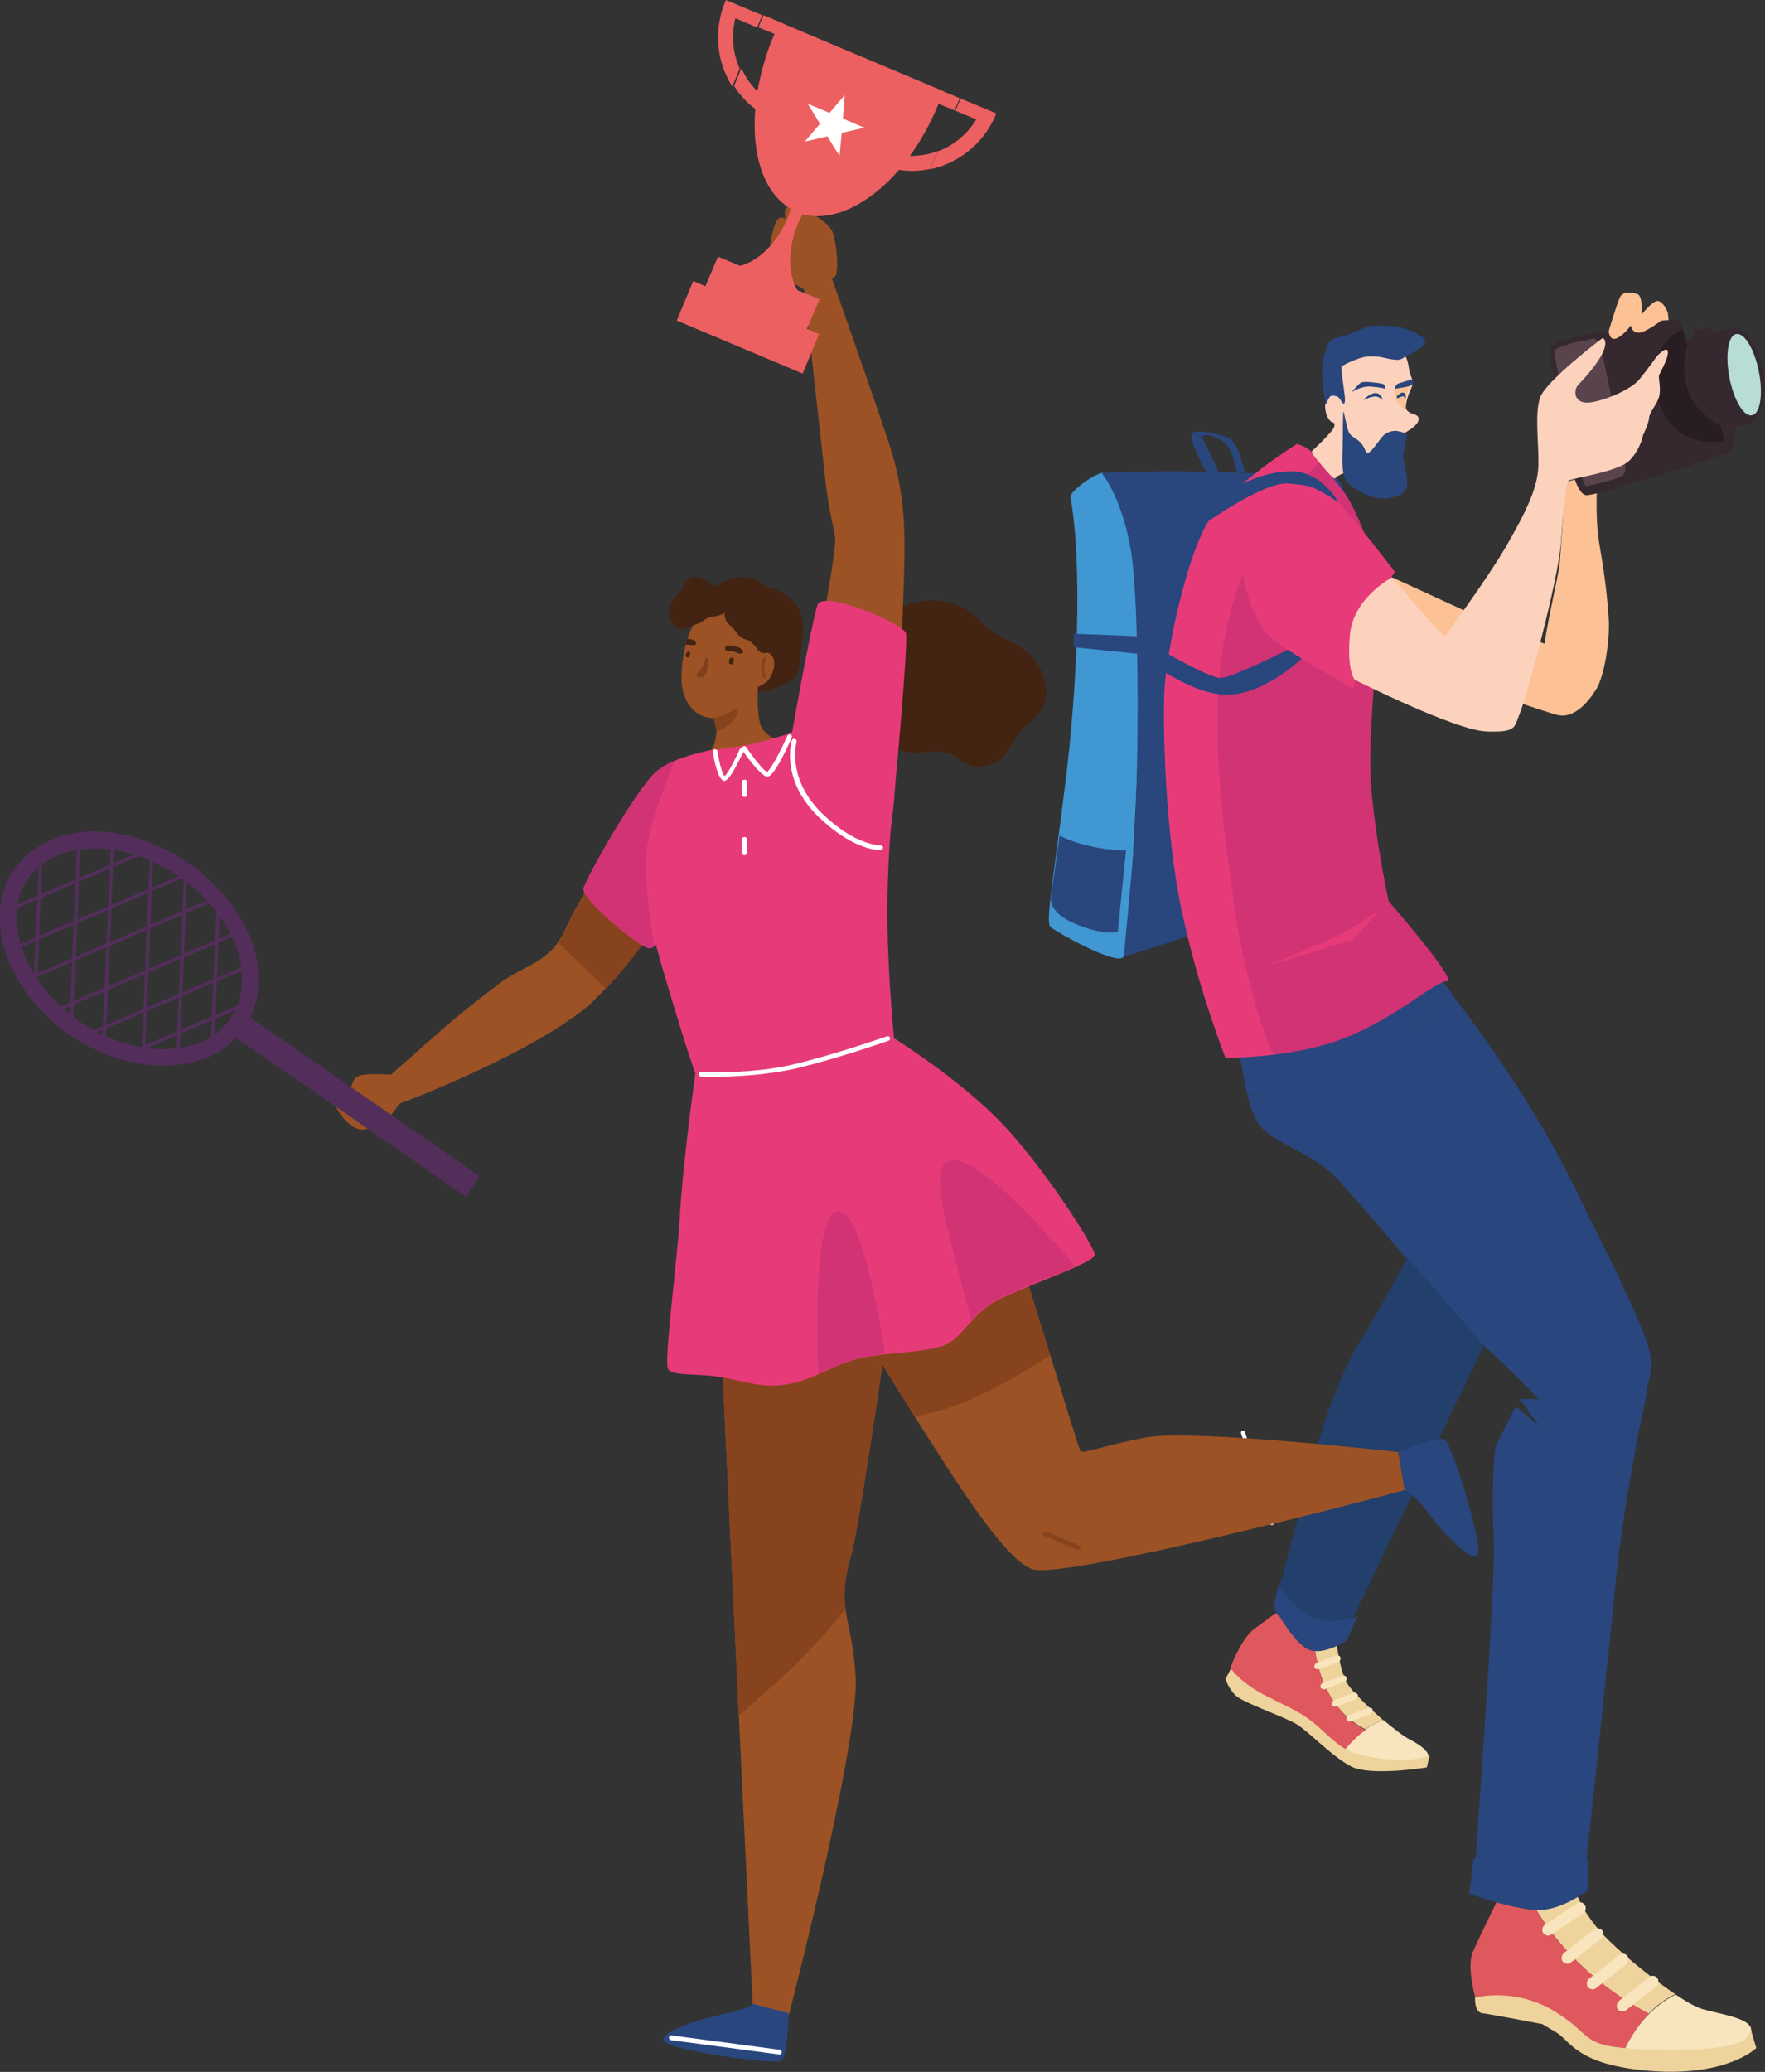 <?xml version="1.0" encoding="UTF-8"?> <!-- Generator: Adobe Illustrator 24.2.1, SVG Export Plug-In . SVG Version: 6.00 Build 0) --> <svg xmlns="http://www.w3.org/2000/svg" xmlns:xlink="http://www.w3.org/1999/xlink" version="1.1" id="Tryb_izolacji" x="0px" y="0px" viewBox="0 0 406.6 477" style="enable-background:new 0 0 406.6 477;" xml:space="preserve"><rect x="0" y="0" width="406.6" height="477" fill="#333333" stroke="none"/> <style type="text/css"> .st0{fill:#4097D2;} .st1{fill:#29467D;} .st2{fill:#F8E5BD;} .st3{fill:#EFD39C;} .st4{fill:#DE585E;} .st5{fill:#29467E;} .st6{fill:#233F6B;} .st7{fill:#D13375;} .st8{fill:#E73B79;} .st9{fill:#FCC295;} .st10{fill:#35282F;} .st11{fill:#59444D;} .st12{fill:#281D22;} .st13{fill:#B7DDD5;} .st14{fill:#FDD2BD;} .st15{fill:#FFFFFF;} .st16{fill:#9C5224;} .st17{fill:#87431E;} .st18{fill:#432311;} .st19{fill:#7F3F1C;} .st20{fill:#532E5B;} .st21{fill:none;stroke:#532E5B;stroke-width:0.766;stroke-miterlimit:10;} .st22{fill-rule:evenodd;clip-rule:evenodd;fill:#ED6061;} .st23{fill-rule:evenodd;clip-rule:evenodd;fill:#FFFFFF;} </style> <g> <g> <path class="st0" d="M246.6,114.4c-0.2-0.9,4-4.5,7.1-5.5c3.1-1,8.7,20.6,9.1,33.5c0.4,12.9-2.2,76.2-4.1,78 c-1.8,1.8-15.5-5.9-16.7-7c-1.2-1.1,0.7-10.9,3.4-33C248.2,158.3,249.4,130.1,246.6,114.4z"></path> <path class="st1" d="M307.7,109.8c0,0-27.7-1.4-37.8-1.3c-10.1,0-16.1,0.4-16.1,0.4s4.8,5.7,6.8,18.3c2,12.6,1.8,54,0.4,70.3 c-1.5,16.3-2.1,22.8-2.1,22.8s48.5-15.4,52.2-17.6C314.7,200.5,317,119,307.7,109.8z"></path> <path class="st1" d="M262,150.5l-14.7-1.5l0.1-3.1l15,0.6l0,7.4c0-1.2,0-2.3,0-3.5L262,150.5z"></path> <path class="st1" d="M244.1,192.4l-2,14.2c0,0-0.7,3.5,5.6,6.1c7.1,2.9,9.8,1.8,9.8,1.8l1.9-18.7 C259.4,195.8,251.2,195.9,244.1,192.4z"></path> </g> <path class="st1" d="M286.7,108.6c0,0-1.3-6.1-3.1-7.4c-1.8-1.3-8.4-2.6-9.1-1.3c-0.7,1.3,3.3,8.6,3.3,8.6l3,0.3 c0,0-2.5-5.5-3.5-7.3c-1-1.8,1.2-1.7,4-0.2c2.8,1.5,3.6,7.6,3.6,7.6L286.7,108.6z"></path> </g> <g> <g> <path class="st2" d="M318.7,396c2.4,2,4.7,3.8,6.1,4.5c3.4,1.7,5.7,4,3.2,4.9c-2.5,0.9-14.6,0.6-17.6-1.3c-0.3-0.2-0.7-0.4-1-0.7 C311.7,400,315,397.3,318.7,396z"></path> <path class="st3" d="M302.5,374.4l5.2,2.6c0,0,0.9,8,2.8,10.8c1.1,1.7,4.7,5.2,8.1,8.2c-1.4,0.5-2.8,1.3-4.1,2.1 C305.7,393.6,302.7,384.1,302.5,374.4z"></path> <path class="st4" d="M302.5,374.4l-7.5-3.8c0,0-3.2,2.3-5.5,4c-0.3,0.2-0.5,0.4-0.8,0.6c-2.3,1.7-5.9,8.9-5.5,10.8 c0.3,1.3,4.1,3.4,8.3,5.5c1.8,0.9,3.7,1.8,5.4,2.7c4.7,2.4,9.3,7,12.4,9.3c1.5-2,3.3-3.8,5.3-5.2 C305.7,393.6,302.7,384.1,302.5,374.4z"></path> <path class="st3" d="M328.7,406.9c0,0-12.9,2.1-17.4-0.2c-4.5-2.3-9.8-8.1-12.7-9.8c-2.8-1.7-12.3-4.9-14-6.6 c-1.7-1.7-2.3-3.8-2.3-3.8l1.3-2.3c0,0,2.1,3.2,8,6.2c5.9,3,8,3.8,11,6.2c3,2.5,5.5,5.5,8.9,6.8c3.4,1.3,10.4,2.1,13.4,1.7 c3-0.4,4.4-0.9,4.4-0.9L328.7,406.9z"></path> <g> <path class="st2" d="M308.8,381.6c0.1,0.4-0.1,0.8-0.4,1l-4.6,1.7c-0.4,0.1-0.8-0.1-1-0.4l0,0c-0.1-0.4,0.1-0.8,0.4-1l4.6-1.7 C308.2,381,308.7,381.2,308.8,381.6L308.8,381.6z"></path> <path class="st2" d="M310.2,386.2c0.1,0.4-0.1,0.8-0.4,1l-4.6,1.7c-0.4,0.1-0.8-0.1-1-0.4l0,0c-0.1-0.4,0.1-0.8,0.4-1l4.6-1.7 C309.6,385.6,310,385.8,310.2,386.2L310.2,386.2z"></path> <path class="st2" d="M312.8,390.2c0.1,0.4-0.1,0.8-0.4,1l-4.6,1.7c-0.4,0.1-0.8-0.1-1-0.4l0,0c-0.1-0.4,0.1-0.8,0.4-1l4.6-1.7 C312.2,389.6,312.6,389.8,312.8,390.2L312.8,390.2z"></path> <path class="st2" d="M316.2,393.6c0.1,0.4-0.1,0.8-0.4,1l-4.6,1.7c-0.4,0.1-0.8-0.1-1-0.4l0,0c-0.1-0.4,0.1-0.8,0.4-1l4.6-1.7 C315.7,393.1,316.1,393.2,316.2,393.6L316.2,393.6z"></path> </g> </g> <g> <path class="st2" d="M386,459.2c2.7,1.8,4.9,3,6.4,3.4c4,1.1,9.7,1.9,10.8,4c1.1,2.1-1.5,4.2-2.1,4.4c-0.4,0.1-15.1,4.4-27.4,2 C376.2,467.1,380.5,461.9,386,459.2z"></path> <path class="st3" d="M351.9,436.1l10.7-2c0,0,1.1,5.9,8.1,12.7c4.5,4.4,10.5,9.1,15.2,12.3c-2.2,1.1-4.3,2.6-6.1,4.5 C368.1,457.5,357.9,447.8,351.9,436.1z"></path> <path class="st4" d="M351.9,436.1l-6.9,1.3c0,0-1.6,3.3-3.2,6.6c-1,2-1.9,4.1-2.5,5.4c-1.5,3.4,0.6,10.6,0.6,10.6 s4.3-0.7,10.5,1.2c3.7,1.2,8,3.3,12.6,7.1c2.9,2.5,6.7,3.9,10.7,4.7c1.5-3.5,3.6-6.7,6.2-9.4C368.1,457.5,357.9,447.8,351.9,436.1 z"></path> <path class="st3" d="M404.6,471.5c0,0-6.6,6.6-24.1,5.3c-17.4-1.3-18.7-7-22-8.9c-3.2-1.9-3.2-1.9-3.2-1.9s-11.9-2.3-13.8-2.5 c-1.9-0.2-1.7-3.6-1.7-3.6s9.1-2.5,18.4,3.2c9.3,5.7,5.3,8.1,20.6,8.7c15.3,0.6,22.2-0.8,23.7-2.8c1.5-2.1,0.6-2.5,0.6-2.5 L404.6,471.5z"></path> <g> <path class="st2" d="M365.1,438.6c0.4,0.6,0.2,1.4-0.4,1.9l-7.4,4.9c-0.6,0.4-1.4,0.2-1.8-0.4l0,0c-0.4-0.6-0.2-1.4,0.4-1.9 l7.4-4.9C363.9,437.8,364.7,437.9,365.1,438.6L365.1,438.6z"></path> <path class="st2" d="M369.1,444.4c0.4,0.6,0.3,1.4-0.2,1.9l-7,5.5c-0.6,0.5-1.4,0.3-1.9-0.2l0,0c-0.4-0.6-0.3-1.4,0.2-1.9l7-5.5 C367.8,443.8,368.7,443.9,369.1,444.4L369.1,444.4z"></path> <path class="st2" d="M374.9,450.3c0.4,0.6,0.3,1.4-0.2,1.9l-7,5.5c-0.6,0.5-1.4,0.3-1.9-0.2l0,0c-0.4-0.6-0.3-1.4,0.2-1.9l7-5.5 C373.6,449.6,374.4,449.7,374.9,450.3L374.9,450.3z"></path> <path class="st2" d="M381.8,455.4c0.4,0.6,0.3,1.4-0.2,1.9l-7,5.5c-0.6,0.5-1.4,0.3-1.9-0.2l0,0c-0.4-0.6-0.3-1.4,0.2-1.9l7-5.5 C380.5,454.7,381.3,454.8,381.8,455.4L381.8,455.4z"></path> </g> </g> </g> <g> <g> <path class="st5" d="M362,271.9c-8.5-17.3-21.2-34.8-27.4-42.8c-3.2,3.2-6.7,6-10.4,8.5c0.2,0.6,0.5,1.3,0.8,2 c8.5,21.6,33.1,65,52.5,79.7c0.6,0.5,1.2,0.7,1.9,0.7c0.5-2.3,0.8-3.9,1-4.9C381.3,310.1,373.6,295.4,362,271.9z"></path> <path class="st5" d="M374.7,334c0.6-2.3,1.7-4.4,3.2-6.4c-2,10.2-4.5,24.5-5.7,36.7c-1.9,19.5-7.4,70.1-7.4,70.1s-0.4,0.4-1.2,0.9 C362.3,401.4,365.3,367.4,374.7,334z"></path> <path class="st5" d="M325.2,236.9c3.4-2.3,6.5-5,9.5-7.9c-2.2-2.9-3.5-4.5-3.5-4.5s-6.9,5.8-16.9,11c-8.2,4.3-28.8,6.6-28.8,6.6 s0.7,5.2,1.9,10C318.6,246.9,325.1,237,325.2,236.9C325.2,236.9,325.2,236.9,325.2,236.9z"></path> <path class="st5" d="M377.6,319.2c-18.1-14.6-24.2-34.7-36.8-55.5c-5.9-9.8-11.5-18.5-15.6-26.8c-11.2,7.8-24.2,12.7-37.8,15.3 c0.6,2.4,1.4,4.8,2.3,6.2c2.7,4.4,11.2,6.4,16.9,11.6c5.7,5.1,28.8,34.1,35.2,39.8c6.4,5.7,12.7,12.3,12.7,12.3h-4.4l4.4,6.1 l-5.3-4.4c0,0-4,7.6-4.5,8.9c-0.6,1.3-1.1,11.6-0.6,21.6c0.6,10-4.7,80.5-4.7,80.5s0,1.9,9.8,3.4c7.2,1.1,12.3-1.4,14.5-2.9 c-1.3-33.9,1.7-67.9,11.1-101.3c0.6-2.3,1.7-4.4,3.2-6.4c0.6-2.9,1.1-5.5,1.5-7.6C378.8,319.9,378.1,319.7,377.6,319.2z"></path> <path class="st6" d="M341.8,309.8l-32,66.7c0,0-1.5,1.2-4,1.4c7.1-25.5,18.5-49.9,32.5-72.2L341.8,309.8z"></path> <path class="st6" d="M298.4,375.3c-6.4-5.1-4.9-5.3-4.9-5.3s5.2-19.4,9.3-34.7c4.1-15.6,9.7-25.7,11.4-28c1.8-2.5,10-17.8,10-17.8 l14.1,16.2c-14,22.3-25.4,46.7-32.5,72.2C303.8,378,301.2,377.5,298.4,375.3z"></path> </g> <path class="st5" d="M365.8,435.2c0,0-5.2,4-10.4,4.5c-5.2,0.5-16.9-3.7-16.9-3.7l1-8.2c0,0,15.1,4,18.4,3c3.2-1,7.9-3,7.9-3V435.2 z"></path> <path class="st5" d="M310.2,377.7c0,0-5.5,3.7-8.9,2c-3.5-1.7-7.8-9.7-7.8-9.7l0.9-5c0,0,5.5,8.2,11.2,8.2s7.2-1.2,7.2-1.2 L310.2,377.7z"></path> </g> <g> <g> <g> <path class="st7" d="M304.2,106.3c1.4,1.7,3.3,4.2,5.6,7.3c4,5.5,8.7,21.2,8.7,21.2s-3.2,31.1-2.8,43c0.4,11.9,4.2,29.7,4.2,29.7 s16.1,18.4,13.4,18.4c-2.7,0-11.9,8.7-24.1,13.3c-5.2,2-10.9,3-15.7,3.6c-3.8-6.9-7.1-13.9-8.5-21.8 C275.9,169.1,274.1,134.2,304.2,106.3z"></path> </g> <path class="st8" d="M268.3,158.2c0.7-9.6,5.2-30.5,10.2-38.4c5.3-8.4,20.3-17.6,20.3-17.6s1.9,0.6,3,1.5c0.5,0.4,1.3,1.3,2.4,2.6 c-30.1,28-25.1,65.7-19.6,103.9c1.1,8,5.1,25.7,8.9,32.6c-6.4,0.8-11.2,0.7-11.2,0.7s-6-15.1-9.8-32.6 C268.3,192.3,267.8,165.6,268.3,158.2z"></path> <path class="st8" d="M308.3,115.6c-4-4.2-8.4-6.8-11.6-5.1c-0.1,0.1-0.3,0.1-0.4,0.2c-3.2,1.9-8.5,12.5-9.7,17 c-1.1,4.5,1.3,12.3,4.2,16.9c2.8,4.5,20.5,13.3,20.8,14c0.4,0.8,0.8-4,2.5-11c0.8-3.3,2.4-7,3.9-10c1.7-3.4,3.3-6,3.3-6 S312.4,120,308.3,115.6z"></path> <path class="st8" d="M318.3,209.2c0,0-6,4.3-10.3,6.3c-4.3,2-16.2,6.9-16.2,6.9l19.8-6L318.3,209.2z"></path> </g> </g> <g> <path class="st9" d="M320.9,133l19.8,9.1l15.1,6.1c1-6.7,3.2-15.6,3.5-18.5c0.4-4.4,0.9-13.4,1.1-15.8c0.3-2.4,0.9-3.1,0.9-3.1 l6.8-1.8c0,0-0.9,9.2,0.4,16.6c1.3,7.4,1.8,12.4,2.1,16.9c0.3,4.5-0.9,13-2.9,16.2c-0.3,0.4-4.1,7.1-8.9,5.9 c-8-2.1-45.3-16.1-45.3-16.1L320.9,133z"></path> <g> <path class="st10" d="M374.1,75.6c-5.1,0.7-13.7,2.5-15.3,3.1c-1.7,0.7-2.4,2.1-1,7.2c1.4,5.1,3.6,28.4,7.8,28.1 c4.2-0.3,33.4-10,33.4-10l0.8-5.6l4-1.2c0,0,3.9-4,2.4-11.8c-1.5-7.8-5.9-10-5.9-10l-5.5,1.1l-1-1.3l-3.5,1l-0.1,1.7l-2.4,0.7 c0,0,0.4-4-1.3-4.8C385,72.9,379.2,74.8,374.1,75.6z"></path> <path class="st11" d="M359.1,80c0,0,4.1-1.5,6.1-1.6c2-0.1,2.8-3.2,4.9,7.7c2.2,10.9,5.7,22,3.8,23.3c-1.9,1.3-8.6,2.5-8.6,2.5 s-0.7,0-3.3-11.3c-2.5-11.3-3.9-18.8-3.9-19.5C358.2,80.4,359.1,80,359.1,80z"></path> <path class="st12" d="M381.8,82.5c-1.5,5.3-0.2,13,5.2,17c4.4,3.3,10.2,2,10.2,2l-0.8-3.4c0,0-5.1-2.7-7.1-7 c-2.5-5.5-0.6-11.9-0.6-11.9l-1.1-3.3C387.6,76,383.3,77.2,381.8,82.5z"></path> <path class="st13" d="M405.2,85.6c1,5.2,0.3,9.7-1.6,10c-1.9,0.4-4.2-3.5-5.2-8.7c-1-5.2-0.3-9.7,1.6-10 C401.9,76.6,404.2,80.5,405.2,85.6z"></path> </g> <path class="st14" d="M381.7,82c0,0-2.1,3-4.1,5.4c-2,2.4-8.5,5.1-11.8,5.3c-3.3,0.1-3.3-2.9-2.3-4c9.1-9.6,5.7-10.9,5.7-10.9 s-13.1,9.9-14.4,13.7c-1.3,3.8-0.3,10.4-0.4,15.5c-0.1,5.1-2.6,10.4-7.5,18.9c-5,8.5-13.4,19.5-13.8,20.5s-12.4-13.5-12.4-13.5 s-8.9,4.7-9.7,13.1s1.1,10.5,1.1,10.5s23,11.6,30.3,11.9c7.2,0.3,6.4-1.1,7.7-4.1c1.3-3,8.9-30.5,9.5-39.5 c0.6-8.9,1.3-13.5,1.7-14.1c0.4-0.6,11.5-2,14.1-4.7c2.6-2.7,3.1-5.8,3.1-5.8s1.3-2.6,1.4-4c0.1-1.4,2.1-3.4,2.4-5.3 c0.3-1.8-0.3-4.1-0.1-4.5c0.1-0.4,2.3-4.1,2-5.5C384,79.5,381.7,82,381.7,82z"></path> <path class="st9" d="M384.2,71.9c0,0-1.1-2.7-2.4-2.6c-1.3,0.1-3.6,3.1-3.6,3.1s0.3-4.3-1-4.7c-1.3-0.4-3.3-0.7-4,0.7 c-0.7,1.4-2.6,7.8-2.6,7.8s0.1,2.4,1.8,1.7c1.7-0.7,3.3-3,3.3-3s0.1,1.6,1.7,1.7c1.6,0.1,5.3-2.8,5.3-2.8l1.7-0.1L384.2,71.9z"></path> </g> <g> <g> <g> <path class="st14" d="M323.9,82.2c0,0,0.5,1.1,0.7,2.8s1.4,2.6,0.5,4.4c-0.9,1.8-1.4,4.1-1.2,4.7c0.2,0.6,1.1,1.1,1.9,1.3 c0.8,0.2,1.5,0.9,0.6,2.1c-0.8,1.1-1.8,1.5-2.7,2.1c-0.8,0.5-3.8,3.1-5.3,4.2c-1.5,1.1-5.9,3.4-7.1,4.2c-1.2,0.8-3.4,1.5-3.7,2.1 c-0.3,0.6-3.3-3.2-4.3-4.4c-1-1.1-1.1-1.8-1.1-1.8s4.7-4.4,5.1-5.5c0.4-1.1-0.2-1.1-0.2-1.1s-1.4-0.3-1.8-3.1 c-0.3-2.2,1.3-3.2,1.8-3.3c0.5-0.1,1.7,0.3,1.7,0.3s-1.2-6.5-0.2-7.6c1-1.1,1.1-2.3,5.7-2.9C318.9,80.1,323.9,82.2,323.9,82.2z"></path> <path class="st9" d="M324.9,88.2c-0.2,0-3.7,0.8-3.7,2.1s0.6,2.4,1.3,3.1c0.7,0.6,1.2,0.8,1.2,0.8s-0.2-2.4,0.3-3.4 C324.5,89.8,324.9,88.2,324.9,88.2z"></path> </g> <g> <path class="st1" d="M321.7,99.2c0,0-2.1-0.2-3.4,1.5c-1.4,1.7-3.1,4.6-3.7,3.2c-1.2-3.3-3.4-2.8-4-4.7c-0.6-1.8-1-4.6-1.1-4.4 c-0.2,0.2-0.1,5.9-0.2,8.1c-0.1,2.2-0.3,6.6,1,8.1c1.3,1.5,6,4.3,9.5,3.7c4-0.6,4.6-2.1,4.3-4.9c-0.3-2.7-1-3.6-0.8-5.2 c0.2-1.6,0.8-3.5,0.8-4.4C323.9,99.5,321.7,99.2,321.7,99.2z"></path> <path class="st1" d="M323,101.9c0,0-0.5-1-1.5-0.5c-1,0.5-2.2,1.4-2.5,1.1c-0.3-0.3-0.5-0.7-0.5-0.7s0.2,1.7,1.6,1.5 c1.4-0.2,1-0.9,2.1-1c0.8-0.1,0.8,0.7,0.8,0.7V101.9z"></path> </g> <g> <path class="st1" d="M319.1,89.5c0,0,0.2-1.1-0.9-1.2c-1.1-0.2-4-0.6-4.7-0.2c-0.8,0.5-2.1,2.2-2.1,2.2s2.1-1.5,4.5-1.3 C318.2,89.2,319.1,89.5,319.1,89.5z"></path> <path class="st1" d="M321.3,89.5c0,0,0.1-0.9,0.8-1.2c0.8-0.3,3.4-1,3.4-1s0.2,0.9-0.2,1.3C325.1,89,321.3,89.5,321.3,89.5z"></path> <path class="st1" d="M314,92.1c0,0,2.2-1,3.1-0.8c0.9,0.2,1.5,0.8,1.5,0.8s-0.5-1.7-1.8-1.6C315.6,90.5,314,92.1,314,92.1z"></path> <path class="st1" d="M321.8,91.2c0,0,1.1-1.2,1.7-0.7c0.6,0.5,0.3,1.4,0.3,1.4s-0.3-0.9-0.9-0.6c-0.6,0.3-1.1,0.4-1.1,0.4 L321.8,91.2z"></path> </g> </g> <g> <path class="st1" d="M309,84.2c0,0.2,0.1,1.8,0.4,4c0.3,2.3,0.7,4.5,0.2,4.7c-0.5,0.2-0.8-1.5-1.8-1.7c-1-0.2-1.3-0.1-1.5,0.2 c-0.3,0.4-0.9,1.8-0.9,1.8s-0.7-4-0.8-6.9c-0.2-2.8,0.5-5.3,1-5.6C305.9,80.2,309,84.2,309,84.2z"></path> <path class="st1" d="M323.7,82c0,0,5.4-2.3,4.6-3.7c-0.8-1.4-4.8-2.8-6-3c-1.2-0.3-5.7-0.5-6.9-0.2c-1.2,0.4-5.2,2.2-6.8,2.5 c-3.2,0.6-3.1,3-3.1,3l3.4,3.8c0,0,4.8-2.8,7.8-2.4c3,0.4,4.4,1.1,5,0.6C322.3,82.1,323.7,82,323.7,82z"></path> <path class="st1" d="M327.3,78.2c0,0-2.7-1.1-4.4,0.3c-1.7,1.3-1.3,1.7-2.8,1.3c-1.4-0.4-2.8-0.2-3.7,0.3c-0.9,0.4-2.4,2-2.4,2 s4.6-0.3,6.7,0.5c2,0.8,3-0.6,3-0.6s5.5-2,3.9-3.7L327.3,78.2z"></path> </g> </g> <g> <path class="st1" d="M308.3,115.6c0,0-3.9-7.3-11.2-7.1c-7.3,0.2-13.1,4.1-16.9,6c-3.8,1.8-7.1,5.3-7.1,5.3l5.4,0.1 c0,0,12.9-9,18.2-8.6C302,111.8,302.4,111.8,308.3,115.6z"></path> <path class="st1" d="M296.6,149.6l3.3,2c0,0-9.4,9.1-18.4,8.3c-8.9-0.8-19.2-9.4-19.2-9.4l0-3.9c0,0,16.1,9.8,19.1,9.5 C284.5,155.7,296.6,149.6,296.6,149.6z"></path> </g> <g> <path class="st15" d="M292.9,351.1c0,0,0.1,0,0.2,0c0.3-0.1,0.4-0.4,0.3-0.6l-6.6-20.8c-0.1-0.3-0.4-0.4-0.6-0.3 c-0.3,0.1-0.4,0.4-0.3,0.6l6.6,20.8C292.5,350.9,292.7,351.1,292.9,351.1z"></path> </g> <g> <g> <g> <path class="st16" d="M165.6,297.7l4.6,97.3l3.2,66.4l0.1,1.2l8.2,1.3c0,0,0-0.1,0.1-0.3c1.2-4.6,16.3-63.6,15.3-77.8 c-0.5-7.8-1.8-11.5-2.3-15.2c-0.5-3.4-0.4-6.7,1.4-13c2-7.2,9.5-59.9,9.5-59.9L165.6,297.7z"></path> </g> <g> <path class="st5" d="M181.7,463.5c0,0-0.3,9.8-1.6,10.9c-1.4,1.1-26.1-2.4-27.2-4.5c-1.2-2.1,8.6-5.2,14.1-6.3 c5.5-1.1,6.4-2.3,6.4-2.3L181.7,463.5z"></path> </g> </g> <g> <path class="st17" d="M165.6,297.7l4.6,97.3c2.3-2,5.2-4.6,8.9-7.9c6.2-5.5,11.5-11.5,15.7-16.6c-0.5-3.4-0.4-6.7,1.4-13 c2-7.2,9.5-59.9,9.5-59.9L165.6,297.7z"></path> </g> <g> <path class="st18" d="M162.3,135.2c0-0.1-0.1-0.1-0.1-0.2c-0.1-0.1,0-0.2,0.1-0.2c0.2,0.1,0.3,0.1,0.5,0.2c0,0,0.1,0,0.1,0 c0.2-0.1,0.3,0,0.4,0.1c1.4,0.1,2.7-0.7,4.1-1.4c1.3-0.6,2.4-0.9,3.8-0.8c1,0,2.1,0.2,3,0.6c0.6,0.3,1.1,0.8,1.7,1.1 c0.8,0.5,1.6,0.7,2.5,1c2.3,0.9,4.5,2.6,5.7,4.7c1.5,2.8,0.8,6.1,0.5,9.1c0,0.2-0.1,0.3-0.2,0.4c-0.1,1.9,0,4-1,5.6 c-1,1.6-3.1,2.3-4.8,3c-1.6,0.7-3.1,1.2-4.8,0.5c-1.5-0.6-2.6-1.8-3.5-3.1c-1.2-1.6-2.2-3.5-3.3-5.2c-1.4-2.2-3.3-4.1-4.6-6.4 c-1-1.7-1.9-4.1-2-6.2C160.3,136.7,161.1,135.8,162.3,135.2z"></path> </g> <g> <path class="st18" d="M198.4,152.2c1.5-2.6,3.3-4.9,4.5-7.6c0.9-1.9,1.7-3.8,3.8-4.5c0.2-0.1,0.3,0,0.4,0c5.5-3.2,13.9-2.2,18,2.2 c2,2.1,3.7,3.4,6.3,4.7c2.3,1.1,4.8,2.4,6.5,4.4c2.5,2.9,4,7.3,2.5,11c-0.8,1.9-2.2,3.3-3.8,4.5c-2.4,1.9-3.2,4.2-4.9,6.6 c-2.1,2.8-6.1,3.9-9.3,2.3c-1-0.5-1.9-1.4-2.9-2c-1.4-0.8-2.9-0.9-4.5-0.8c-2.4,0.1-4.7,0.6-7.1-0.1c-1.9-0.5-3.9-1.4-5.3-2.8 c-0.9-0.9-1.3-2.1-2.2-3c-0.9-0.9-2-1.3-2.8-2.3C194.4,160.9,196.2,155.9,198.4,152.2z"></path> </g> <g> <path class="st16" d="M88.2,249.1l3.2,5.2c0,0,10.6-3.7,24.8-10.8c17.4-8.8,21.3-13.9,21.3-13.9c0.7-0.6,1.3-1.3,2-2 c4.5-4.6,9-10.9,11.5-14.3c3.2-4.4,6.6-7.9,9.6-12.4c1-1.6,2.2-3.5,3.2-5.6c2.7-5.5,3.8-11.8-3.7-13.8c-4.3-1.1-9.2,3-13.7,8.1 c-2.5,2.8-4.8,5.9-6.8,8.5c-3.4,4.5-7.4,11.5-9.7,16.5c-0.4,0.9-0.9,1.7-1.4,2.4c-3.4,4.9-8.6,5.7-13.7,9.6 c-3.8,2.9-7.5,5.8-11.2,8.9C98.5,240,93.3,244.5,88.2,249.1z"></path> </g> <g> <path class="st16" d="M186.1,162.1c0,0,6.7-35,6.3-38.2c-0.4-3.1-1.4-5.4-2.4-14.6c-1-9.2-5-45-5-45l6.1-1.7c0,0,9,25.3,13.6,39.2 c4.9,14.8,3.7,24.9,3.1,43.7c-0.7,18.7-4.5,39.5-4.5,39.5s-13.6-13.2-14.3-14.2C188.3,169.8,186.1,162.1,186.1,162.1z"></path> </g> <g> <path class="st16" d="M192.7,63c0.4-3,0-6.1-0.7-9c-0.4-1.8-2.6-3.4-4.3-4.4c-1.4-0.9-3.1-1.4-4.8-1.9c-0.6-0.2-1.2-0.3-1.7,0.1 c-0.4,0.3-0.4,0.9-0.4,1.4c0.1,1.9,0.3,3.8,0.6,5.7c0.1,0.7,0.3,1.4,0.2,2.1s-0.4,1.4-1.1,1.7c-0.8,0.4-2.1,2.2-1.7,2.6 c2.6,2.7,5.3,5.5,9,6.2c0.4,0.1,0.8,0.1,1.2,0c0.6-0.3,0.9-1,1.1-1.7C190.5,64.7,192.6,64,192.7,63z"></path> </g> <g> <g> <path class="st16" d="M158.4,147c-0.1,0.4-0.2,0.8-0.4,1.3c-0.5,1.9-0.9,4.2-1,7.2c-0.2,5.9,2.9,8.9,5.6,9.6 c4.4,1.2,8.2-2.8,10.4-5.3c2.2-2.5,3.8-9.2,3.8-9.2s-1.2-9.1-8.1-10.5c-7-1.3-8.2,2.7-8.2,2.7S159.3,144,158.4,147z"></path> </g> <g> <path class="st16" d="M161.5,174l4.2,9.2l11.5-2.2l6-8.9c0,0-5.1-1.1-7.5-4.2c-2.4-3.1-0.3-18.9-0.3-18.9l-11.9,13.4 c0,0,0.3,0.9,0.7,2.1c0.1,0.3,0.2,0.7,0.3,1c0,0,0,0,0,0c0.1,0.4,0.2,0.8,0.3,1.2c0.1,0.5,0.3,1.1,0.3,1.7c0,0.2,0,0.3-0.1,0.4 C164.7,174,161.5,174,161.5,174z"></path> </g> <g> <path class="st16" d="M174.1,152.2c0,0,1.8-3.1,3.5-1.5c1.8,1.7,0.1,5.7-1.3,6.5c-1.5,0.9-1.7,1.1-1.7,0.9 C174.5,158,174.1,152.2,174.1,152.2z"></path> </g> <g> <path class="st18" d="M168.1,151.7c0.1-0.2,0.3-0.3,0.5-0.3c0.6,0,0.5,0.7,0.4,1.1c-0.1,0.3-0.4,0.6-0.8,0.4 c-0.3-0.1-0.3-0.4-0.2-0.7C167.9,152,168,151.9,168.1,151.7z"></path> </g> <g> <path class="st18" d="M158.2,150.3c0.1-0.1,0.2-0.3,0.4-0.3c0.5,0,0.4,0.6,0.3,1c-0.1,0.3-0.4,0.5-0.7,0.3 c-0.2-0.1-0.3-0.4-0.2-0.6C158,150.6,158.1,150.5,158.2,150.3z"></path> </g> <g> <path class="st18" d="M168,148.6c0.1,0,0.1,0,0.2,0c0.9,0.1,1.9,0.3,2.6,0.8c0.3,0.2,0.6,0.7,0.2,1c-0.5,0.3-1.3-0.2-1.7-0.3 c-0.5-0.2-0.9-0.2-1.4-0.3c-0.3,0-0.9,0-0.9-0.5c0-0.3,0.2-0.6,0.5-0.7C167.7,148.6,167.9,148.6,168,148.6z"></path> </g> <g> <path class="st18" d="M158.3,147.1c-0.1,0.4-0.2,0.8-0.4,1.3c0.5,0,0.9,0.1,1.4,0.1c0.3,0,0.8,0.2,1-0.2c0.1-0.3-0.1-0.7-0.3-0.8 c-0.1-0.1-0.3-0.2-0.5-0.2c-0.1,0-0.1,0-0.2-0.1C159,147.2,158.7,147.1,158.3,147.1z"></path> </g> <g> <path class="st17" d="M164.4,165.3c0.1,0.4,0.3,1,0.3,1.4c0.1,0.5,0.3,1.1,0.3,1.7c0.8-0.3,1.8-0.7,2.7-1.4 c1.7-1.3,2.6-3.1,2-3.6c-0.4-0.3-1.6,0.6-2.4,1C165.6,165.2,164.5,165.2,164.4,165.3z"></path> </g> <g> <path class="st19" d="M160.7,154.9c0,0,0.1-0.1,0.1-0.1c0.3-0.3,0.6-0.7,0.9-1c0.3-0.3,0.4-0.6,0.6-1.2c0.1-0.3,0.2-1,0.3-1.1 c0.4-0.4,0.5,0.8,0.5,1c0,1.1-0.4,3.8-2,3.5C160.3,155.9,160.4,155.3,160.7,154.9z"></path> </g> <g> <path class="st17" d="M176,156.1c0.1,0,0.1,0,0.2,0c0.2-0.1,0.3-0.3,0.2-0.5c0,0-0.3-0.6-0.3-1.5c-0.1-1.3,0.4-2.3,0.4-2.3 c0.1-0.2,0-0.4-0.2-0.5c-0.2-0.1-0.4,0-0.5,0.2c0,0-0.5,1.1-0.4,2.7c0.1,1,0.4,1.7,0.4,1.8C175.7,156,175.8,156.1,176,156.1z"></path> </g> </g> <g> <path class="st8" d="M204.7,221.2c0.4,9.2,1.3,18.4,2.1,27.7l-38.2,20.9c0,0-7.1-17.6-11.8-33c-7.6-24.7-8.9-30.7-8.9-39.9 c0-4.9,5.1-14.9,8.6-18.3c1.9-1.9,8.4-6,8.4-6s3.3-0.5,6.1-0.9c7.8-1.2,15.1-5.3,23.2-4.4c4,0.4,7.7,2.7,9.8,6 c3.4,5.3,1.8,11.8,1.2,17.6C204.4,200.8,204.2,211,204.7,221.2z"></path> </g> <g> <path class="st17" d="M128.6,217.1l11,10.5c4.5-4.6,9-10.9,11.5-14.3c3.2-4.4,6.6-7.9,9.6-12.4c1-1.6,2.2-3.5,3.2-5.6 c-1.3-3.4-5.1-3.9-17.4-5.7c-2.5,2.8-4.8,5.9-6.8,8.5c-3.4,4.5-7.4,11.5-9.7,16.5C129.6,215.6,129.1,216.4,128.6,217.1z"></path> </g> <g> <g> <path class="st16" d="M194.1,299c0,0,1.4,2.4,3.7,6.2c3.1,5.1,7.8,12.8,12.9,20.9c10.6,16.8,21.4,33.6,27.3,35.2 c8,2.2,78.9-16.4,85.5-18.2c0.3-0.1,0.5-0.1,0.5-0.1l-1.9-8.7c0,0-47.1-5.3-57.8-3.4c-8.1,1.4-15,3.9-15.4,3.2 c-0.2-0.3-3.5-10.9-6.9-21.9c-3.8-12.3-7.8-25.2-7.8-25.2l-25.4,7.6L194.1,299z"></path> </g> <g> <path class="st5" d="M322.1,334.3c0,0,9.1-3.7,10.7-2.9c1.6,0.8,9,24.6,7.6,26.6c-1.4,2-8.4-5.6-11.7-10.1 c-3.3-4.5-5.1-4.7-5.1-4.7L322.1,334.3z"></path> </g> </g> <g> <path class="st17" d="M197.8,305.2c3.1,5.1,7.8,12.8,12.9,20.9c3.8-0.7,8.6-1.9,13.7-4.3c6.3-2.8,12.6-6.6,17.5-9.7 c-3.8-12.3-7.8-25.2-7.8-25.2l-25.4,7.6C204.9,298.2,201,302,197.8,305.2z"></path> </g> <g> <path class="st8" d="M153.9,315.2c0.9,1.7,7,0.9,12.4,1.9c5.4,0.9,9.9,2.8,16.1,1.4c2.2-0.5,4.2-1.3,6.1-2.1c3.5-1.5,6.8-3.3,11-4 c1.4-0.2,2.9-0.4,4.4-0.6c5.8-0.6,12.2-1,14.9-2.7c1.8-1.2,3.3-3.1,5.1-5c1.4-1.6,3.1-3.2,5.2-4.4c3.2-1.9,12.9-5.4,18.7-8h0 c2.6-1.2,4.4-2.2,4.4-2.8c0-1.9-12.2-20.9-22-30.9s-24.3-19-24.3-19l-45.6,7.3c0,0-3,21-3.7,34.1 C156,290.3,152.9,313.5,153.9,315.2z"></path> </g> <g> <path class="st8" d="M182.5,168.5c0,0,3.9-22.4,5.8-29.2c1.1-3.7,19.9,4.3,20.4,6.5c0.6,2.2-2.6,36.3-2.6,36.3l-23.7,1.3V168.5z"></path> </g> <g> <path class="st8" d="M149.4,218.3c0.2,0,0.3,0,0.5,0h0c0.3-0.1,0.6-0.2,0.9-0.5l0,0c1.5-1.1,3.2-3.8,5.6-4.9 c3.1-1.6,7.7-8.5,7.6-10.9c0-2.4,3.4-9.5,0.8-12.4c-2.5-3,0-17.1,0-17.1s-5,0.8-9.5,2.7c-1.7,0.7-3.2,1.6-4.4,2.7 c-4.3,3.9-15.9,24.1-16.5,26.7C134,207.1,147.4,218.1,149.4,218.3z"></path> </g> <g> <path class="st16" d="M89.9,247.4c0,0-5.5-0.4-7.2,0.3s-1.3,2-2,2.7c-0.7,0.8-4.2,1.8-3.7,3.5s3.2,5.6,5.8,6.1 c2.6,0.4,6.2-2,7.2-3.2c1.8-2.2,3.2-4.5,3.2-4.5L89.9,247.4z"></path> </g> <g> <path class="st16" d="M179,61.2c0,0-1.7-2.6-1.5-4.8c0.3-2.8,1.1-6.5,2.6-6.3c2.2,0.2,1.6,3.6,1.5,4.7c-0.1,1.1,0.8,3.1,0.8,3.1 s0,1.9,0,2.4C182.4,60.8,179,61.2,179,61.2z"></path> </g> <g> <path class="st18" d="M156.7,136.1c0.7-1,1.2-2.5,2.3-3.1c1.1-0.5,2.6,0,3.6,0.6c1.7,1,2.8,2.8,4.7,3.4c0.7,0.2,1.4,0.2,2.1,0.6 c0.4,0.2,0.6,0.5,0.8,0.8c2.3,0.8,4.7,2.7,6.1,4.6c1.1,1.4,2.8,4.1,2,5.9c-0.2,0.6-0.6,0.9-1,1c-0.5,0.5-1.3,0.6-2,0.3 c-0.7-0.3-1-1.1-1.5-1.6c-0.8-0.9-1.2-1.1-2.3-1.5c-0.7-0.2-1.4-0.8-1.8-1.4c-0.5-0.7-0.8-1.2-1.5-1.7c-1-0.8-1.3-1.8-1.3-2.9 c0,0,0,0,0,0c-1.4,1-3.2,0.6-4.6,1.6c-0.5,0.3-0.9,0.7-1.5,0.9c-0.6,0.2-1,0.2-1.6,0.6c-0.5,0.3-1.1,0.5-1.7,0.6 c-1.3,0.1-2.3-0.6-2.9-1.7c-0.9-1.5-0.5-3.3,0.3-4.7c0.4-0.8,1.1-1.4,1.7-2.1C156.6,136.3,156.7,136.2,156.7,136.1z"></path> </g> <g> <path class="st7" d="M149.4,218.3c0.2,0,0.3,0,0.5,0h0l0.9-0.5l0,0c0,0-2.8-15-1.8-22.4c1-7.4,6.4-20.2,6.4-20.2c0,0,0,0,0,0 c-1.7,0.7-3.2,1.6-4.4,2.7c-4.3,3.9-15.9,24.1-16.5,26.7C134,207.1,147.4,218.1,149.4,218.3z"></path> </g> <g> <path class="st15" d="M176.8,178.8c1.3,0,3.8-4.9,5.6-9c0.1-0.3,0-0.6-0.3-0.7c-0.3-0.1-0.6,0-0.7,0.3c-1.7,3.8-4,8-4.7,8.3 c-0.6-0.1-3-3-4.8-5.7c-0.2-0.3-0.5-0.3-0.8-0.1c-0.3,0.2-0.3,0.5-0.1,0.8C172.6,175,175.5,178.8,176.8,178.8z"></path> </g> <g> <path class="st15" d="M166.7,179.8c1,0,2.1-1.7,4.3-6.2c0.2-0.3,0.3-0.5,0.3-0.6c0.2-0.2,0.2-0.5,0-0.7c-0.2-0.2-0.6-0.2-0.8,0.1 c-0.1,0.1-0.1,0.1-0.4,0.8c-2,4.2-2.9,5.3-3.2,5.5c-0.5-0.5-1.2-3-1.6-5.7c0-0.3-0.3-0.5-0.6-0.5c-0.3,0-0.5,0.3-0.5,0.6 c0.4,2.3,1.2,6.1,2.4,6.6C166.5,179.7,166.6,179.8,166.7,179.8z"></path> </g> <g> <path class="st15" d="M164.6,247.9c4.1,0,11.7-0.3,18.7-1.9c10.1-2.4,21.3-6.4,21.4-6.4c0.3-0.1,0.4-0.4,0.3-0.7 c-0.1-0.3-0.4-0.4-0.7-0.3c-0.1,0-11.3,4-21.3,6.4c-10,2.4-21.3,1.8-21.4,1.8c-0.3-0.1-0.6,0.2-0.6,0.5c0,0.3,0.2,0.6,0.5,0.6 C161.6,247.9,162.7,247.9,164.6,247.9z"></path> </g> <g> <path class="st7" d="M220.2,290.5c1.1,4.5,2.4,9.3,3.6,13.4c1.4-1.6,3.1-3.2,5.2-4.4c3.2-1.9,12.9-5.4,18.7-8 c-6.3-7.4-17.9-20.3-25.1-23.6C212.4,263.3,217.6,280,220.2,290.5z"></path> </g> <g> <path class="st15" d="M202.7,195.7c0.1,0,0.2,0,0.2,0c0.3,0,0.5-0.3,0.5-0.6c0-0.3-0.3-0.5-0.6-0.5c0,0-5.7,0.2-13.5-7.4 c-8.2-8.1-5.8-16.3-5.8-16.4c0.1-0.3-0.1-0.6-0.4-0.7c-0.3-0.1-0.6,0.1-0.7,0.4c-0.1,0.4-2.6,9,6.1,17.5 C196.1,195.3,201.6,195.7,202.7,195.7z"></path> </g> <g> <path class="st15" d="M171.5,183.5c0.3,0,0.6-0.2,0.6-0.6v-2.8c0-0.3-0.2-0.6-0.6-0.6c-0.3,0-0.6,0.2-0.6,0.6v2.8 C170.9,183.2,171.2,183.5,171.5,183.5z"></path> </g> <g> <path class="st15" d="M171.5,196.9c0.3,0,0.6-0.2,0.6-0.6v-3c0-0.3-0.2-0.6-0.6-0.6c-0.3,0-0.6,0.2-0.6,0.6v3 C170.9,196.7,171.2,196.9,171.5,196.9z"></path> </g> <g> <path class="st17" d="M248.4,356.8c0.2,0,0.4-0.1,0.5-0.3c0.1-0.3,0-0.6-0.3-0.7l-7.6-3.2c-0.3-0.1-0.6,0-0.7,0.3 c-0.1,0.3,0,0.6,0.3,0.7l7.6,3.2C248.2,356.8,248.3,356.8,248.4,356.8z"></path> </g> <g> <path class="st15" d="M179.6,473c0.3,0,0.5-0.2,0.5-0.5c0-0.3-0.2-0.6-0.5-0.6l-24.9-3.3c-0.3-0.1-0.6,0.2-0.6,0.5 c0,0.3,0.2,0.6,0.5,0.6L179.6,473C179.6,473,179.6,473,179.6,473z"></path> </g> <g> <g> <path class="st7" d="M188.5,316.3c3.5-1.5,6.8-3.3,11-4c1.4-0.2,2.9-0.4,4.4-0.6c-1.6-10.1-5.9-34-11.1-32.8 C187.7,280,188.1,305,188.5,316.3z"></path> </g> </g> <g> <g> <g> <path class="st20" d="M41.4,201.9c8,5.6,15.2,15.1,14.3,25.4c-0.4,4.1-2.5,8-5.8,10.6c-3.8,2.9-8.8,3.8-13.5,3.6 c-11.3-0.5-22.4-7.5-28.4-17c-4.6-7.4-6.6-17.8,0.4-24.4c3.9-3.7,9.5-4.9,14.7-4.7C29.7,195.6,36,198.2,41.4,201.9 c2,1.4,4-1.9,1.9-3.3c-9.6-6.6-24-10.4-34.6-3.6c-4.4,2.8-7.5,7.2-8.4,12.3c-1,5.3,0.1,10.7,2.4,15.5 c5.3,11.4,17.2,20.1,29.6,22.1c5.7,0.9,11.7,0.5,16.9-2.1c4.6-2.3,8.2-6.6,9.6-11.6c3.6-12.8-5.5-25.7-15.5-32.6 C41.3,197.1,39.4,200.5,41.4,201.9z"></path> </g> </g> <rect x="78.6" y="220.8" transform="matrix(0.569 -0.823 0.823 0.569 -173.897 176.688)" class="st20" width="5.7" height="66.5"></rect> <line class="st21" x1="3.1" y1="218.4" x2="42.6" y2="201.5"></line> <line class="st21" x1="7.4" y1="225" x2="49.8" y2="206.8"></line> <line class="st21" x1="13.1" y1="232.5" x2="55" y2="214.6"></line> <line class="st21" x1="18.7" y1="238.8" x2="58.2" y2="222"></line> <line class="st21" x1="29.1" y1="242.9" x2="56.9" y2="231"></line> <line class="st21" x1="1.3" y1="209.8" x2="34" y2="195.8"></line> <line class="st21" x1="18.2" y1="193.1" x2="16.4" y2="236"></line> <line class="st21" x1="25.9" y1="194.8" x2="23.9" y2="240.9"></line> <line class="st21" x1="34.9" y1="197.6" x2="33" y2="243"></line> <line class="st21" x1="42.8" y1="200.5" x2="41" y2="243.4"></line> <line class="st21" x1="50.3" y1="208.8" x2="49" y2="239"></line> <line class="st21" x1="9.5" y1="194.5" x2="8" y2="230.1"></line> </g> <path class="st22" d="M215.9,34.9c3.6-1.3,6.9-3.9,9-7.4l-5-2.1l1.2-2.8l8.4,3.5c0,0.1-0.1,0.2-0.1,0.3 c-2.8,6.7-8.6,11.2-15.2,12.6L215.9,34.9z M216.2,23.9c-0.1,0.2-0.1,0.4-0.2,0.5c-1.8,4.3-4,8.2-6.4,11.5c2.2,0,4.3-0.3,6.4-1.1 l-1.7,4.1c-2.4,0.5-4.8,0.6-7.2,0.2c-6.9,8-15.3,12.1-22.2,10.2c-0.4,0.7-0.8,1.5-1.1,2.3c-2.4,5.7-2.3,11.5-0.1,15.2l5.1,2.1 l-2.9,6.8l2.8,1.2l-3.8,9.1l-29-12.2l3.8-9.1l2.8,1.2l2.9-6.8l5.1,2.1c4.2-1.1,8.4-5.1,10.8-10.7c0.3-0.8,0.6-1.6,0.9-2.4 c-6.2-3.6-9.1-12.4-8.2-23c-2-1.5-3.6-3.3-4.9-5.3l1.7-4.1c0.9,2,2.1,3.8,3.7,5.3c0.7-4.1,1.9-8.4,3.7-12.7 c0.1-0.2,0.2-0.4,0.2-0.5l-3.7-1.5l1.2-2.8l3.8,1.6l1.8,0.8l34.2,14.4l1.8,0.8l3.8,1.6l-1.2,2.8L216.2,23.9z M175.6,3.5l-1.2,2.8 l-5-2.1c-1,4-0.6,8,1,11.6l-1.7,4.1c-3.6-5.6-4.4-12.9-1.6-19.6c0-0.1,0.1-0.2,0.1-0.3L175.6,3.5z"></path> <polygon class="st23" points="194.6,21.9 194.2,27.3 199.1,29.4 193.9,30.6 193.4,35.9 190.6,31.4 185.4,32.6 188.9,28.5 186.1,23.9 191.1,26 "></polygon> </g> </svg> 